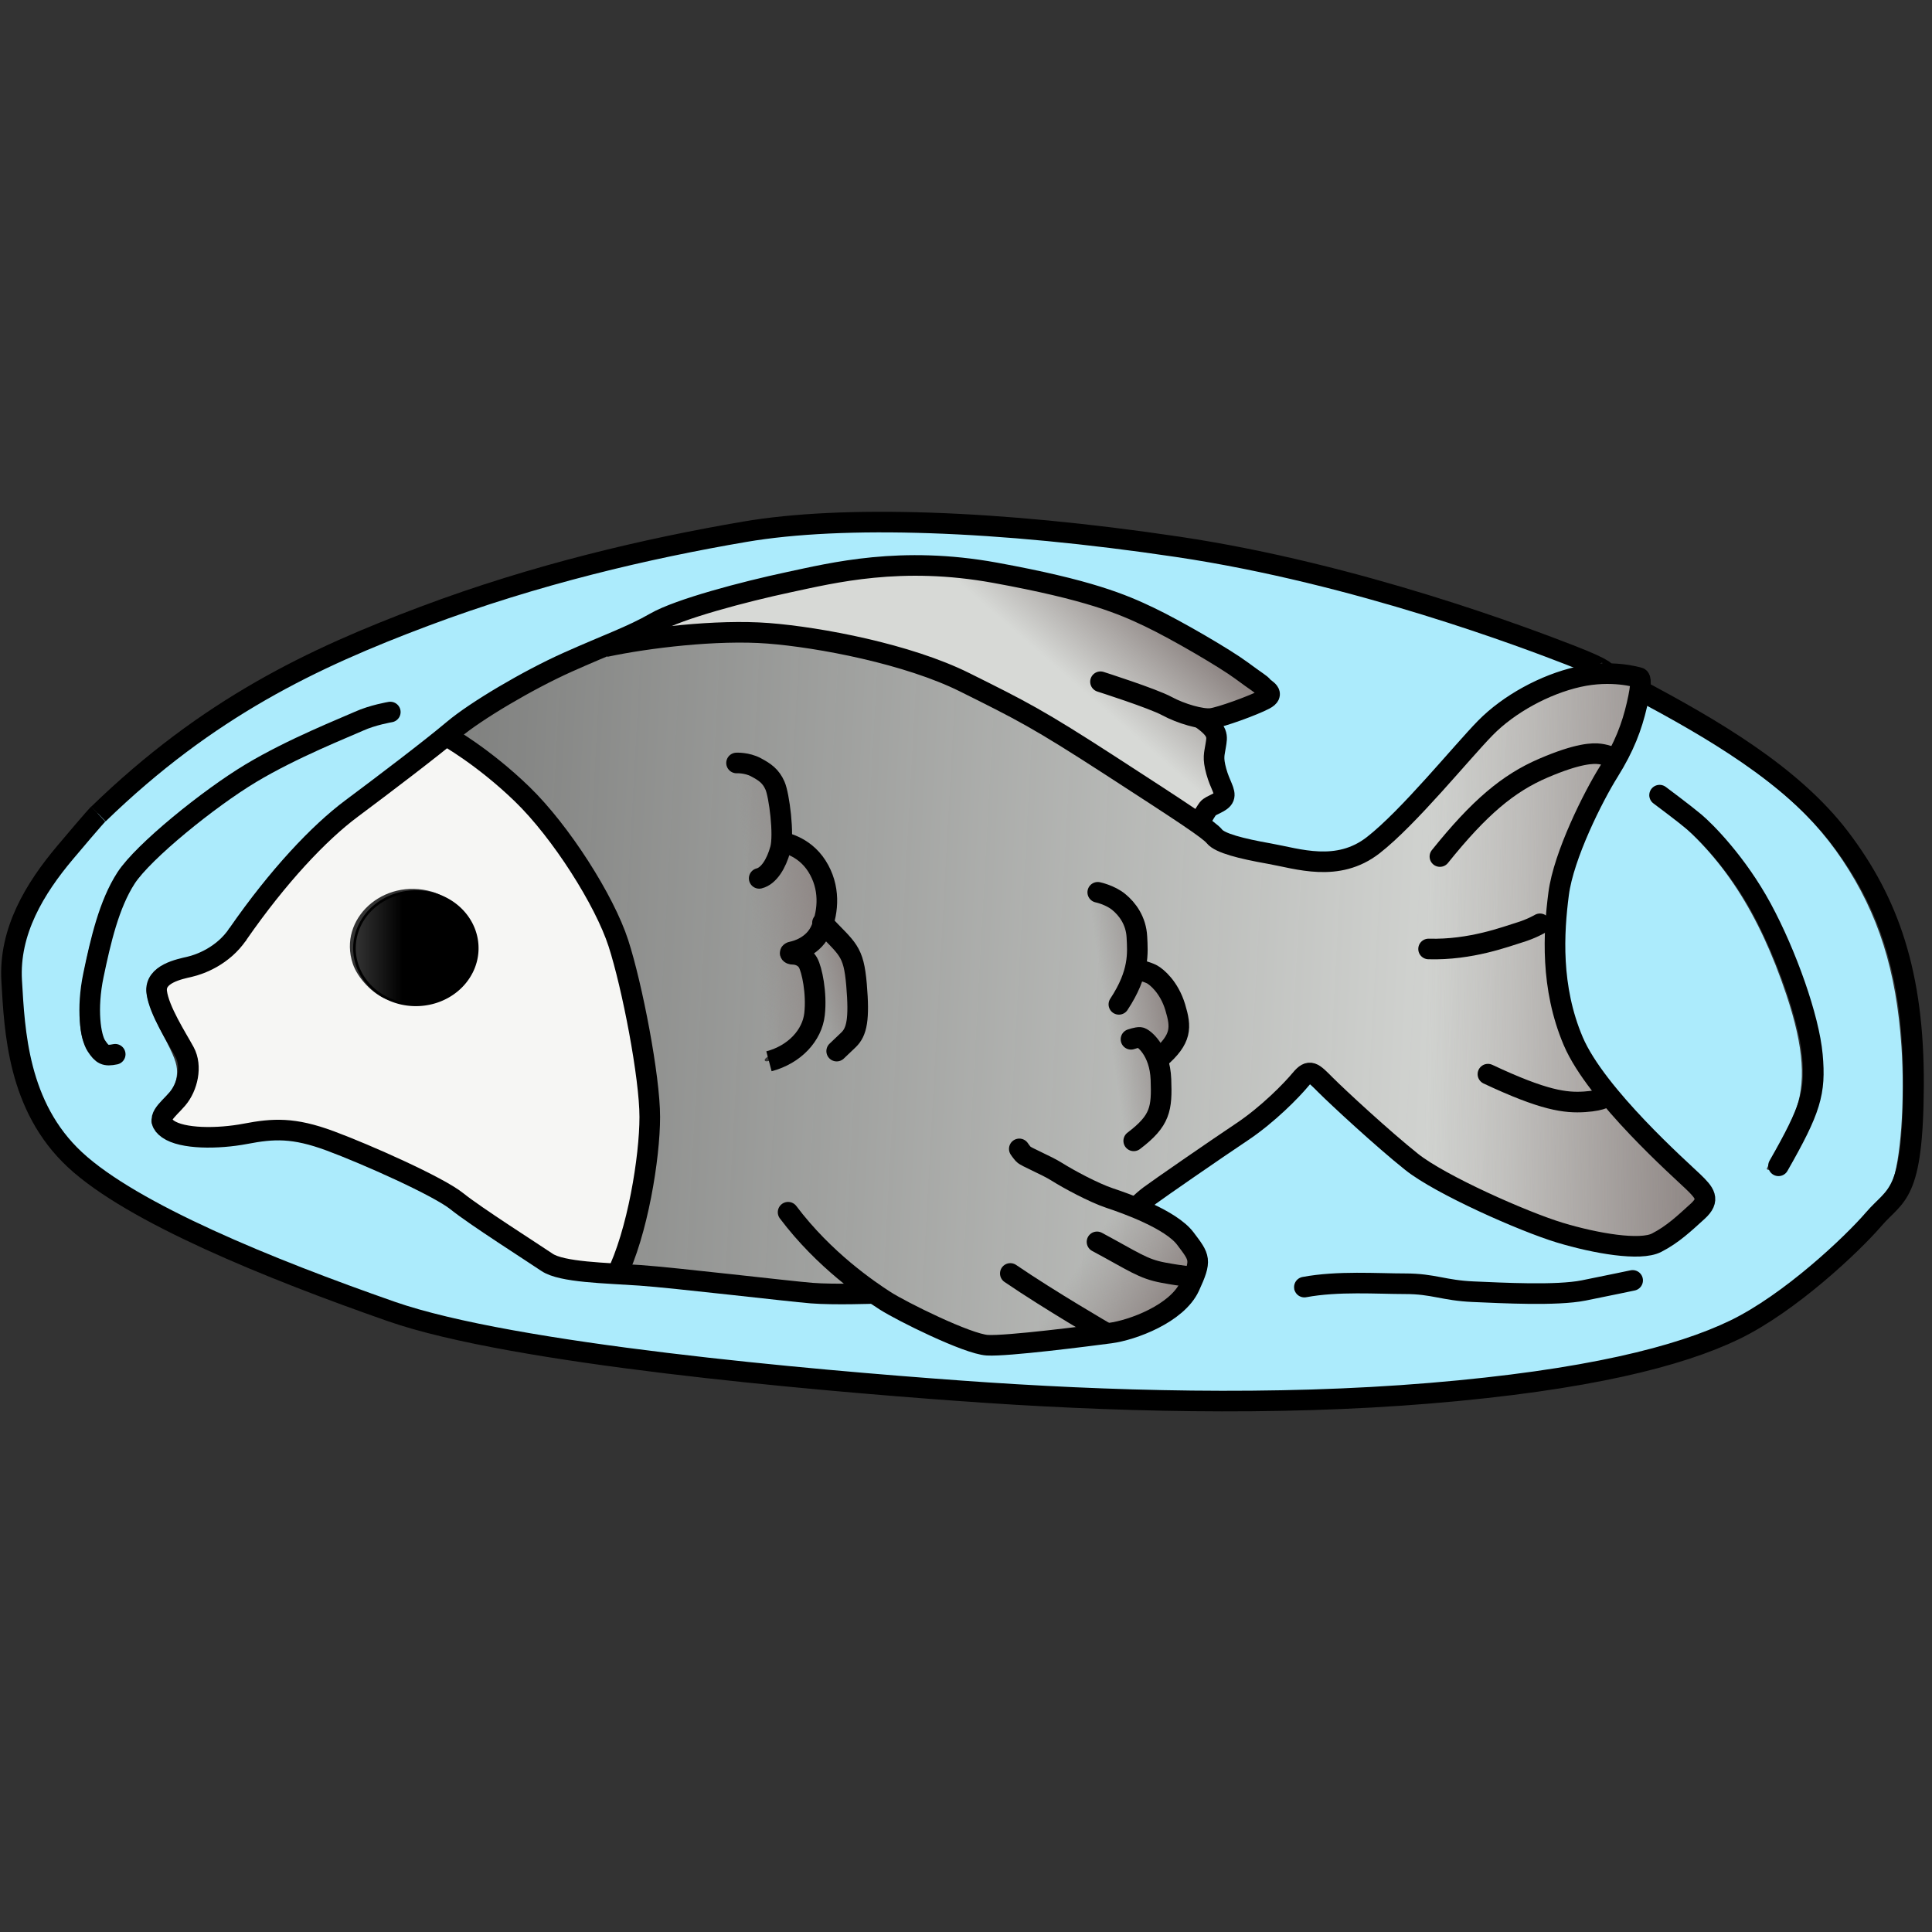 <?xml version="1.0" encoding="UTF-8"?>
<svg version="1.0" viewBox="0 0 750 750" xmlns="http://www.w3.org/2000/svg" xmlns:cc="http://creativecommons.org/ns#" xmlns:dc="http://purl.org/dc/elements/1.1/" xmlns:rdf="http://www.w3.org/1999/02/22-rdf-syntax-ns#" xmlns:xlink="http://www.w3.org/1999/xlink"><rect x="0" y="0" width="750" height="750" fill="#333333" stroke="none"/><defs><linearGradient id="linearGradient2014" x1="477.84" x2="476.62" y1="188.65" y2="188.65" gradientUnits="userSpaceOnUse"><stop offset="0"/><stop stop-opacity="0" offset="1"/></linearGradient><linearGradient id="linearGradient2090" x1="589.72" x2="-191.72" y1="390.72" y2="348.25" gradientUnits="userSpaceOnUse"><stop stop-color="#d7d9d6" offset="0"/><stop stop-color="#d7d9d6" stop-opacity="0" offset="1"/></linearGradient><linearGradient id="linearGradient2178" x1="363.92" x2="360.72" y1="197.57" y2="195.55" gradientUnits="userSpaceOnUse"><stop stop-color="#8f8785" offset="0"/><stop stop-color="#8f8785" stop-opacity="0" offset="1"/></linearGradient><linearGradient id="linearGradient2208" x1="384.05" x2="373.56" y1="193.93" y2="193.81" gradientUnits="userSpaceOnUse"><stop stop-color="#8f8785" offset="0"/><stop stop-color="#8f8785" stop-opacity="0" offset="1"/></linearGradient><linearGradient id="linearGradient2247" x1="363.63" x2="361.26" y1="186.61" y2="186.97" gradientUnits="userSpaceOnUse"><stop stop-color="#8f8785" offset="0"/><stop stop-color="#8f8785" stop-opacity="0" offset="1"/></linearGradient><linearGradient id="linearGradient2304" x1="351.25" x2="349.95" y1="185.29" y2="185.64" gradientUnits="userSpaceOnUse"><stop stop-color="#8f8785" offset="0"/><stop stop-color="#8f8785" stop-opacity="0" offset="1"/></linearGradient><linearGradient id="linearGradient2318" x1="350.07" x2="347.39" y1="181.95" y2="182.28" gradientUnits="userSpaceOnUse"><stop stop-color="#8f8785" offset="0"/><stop stop-color="#8f8785" stop-opacity="0" offset="1"/></linearGradient><linearGradient id="linearGradient2369" x1="365.03" x2="362.3" y1="172.73" y2="175.85" gradientUnits="userSpaceOnUse"><stop stop-color="#8f8785" offset="0"/><stop stop-color="#8f8785" stop-opacity="0" offset="1"/></linearGradient></defs><g><g stroke-width="0"></g></g><g><g transform="matrix(.076 0 0 .043 860.45 -827.38)"><path d="m228.96 1225.2c-6.331 0.714-3.805 25.524 2.384 47.52-15.124-11.252-32.639-20.037-40.856-18.502-9.406 1.757 8.551 22.457 28.081 37.871-18.851-0.214-38.186 2.969-43.932 9.041-6.574 6.948 20.102 13.098 44.954 14.092-15.376 10.907-29.148 24.868-30.227 33.157-1.235 9.489 24.015-1.206 44.71-15.018-6.029 17.863-8.991 37.244-4.992 44.585 4.577 8.402 18.683-15.07 27.308-38.403 5.621 17.999 14.639 35.38 22.19 38.968 8.641 4.106 6.276-23.162-0.461-47.108 15.124 11.252 32.639 20.038 40.856 18.502 9.408-1.758-8.578-22.453-28.112-37.868 18.861 0.218 38.214-2.969 43.963-9.044 6.574-6.948-20.102-13.098-44.954-14.092 15.376-10.907 29.117-24.865 30.196-33.154 1.235-9.489-23.984 1.203-44.679 15.014 6.029-17.863 8.991-37.244 4.992-44.585-4.577-8.401-18.683 15.07-27.308 38.403-5.621-17.999-14.673-35.408-22.225-38.997-0.704-0.334-1.328-0.448-1.889-0.384z" fill="#eeeeec"/><path transform="matrix(.557 0 0 .881 96.494 416.86)" d="m344.41 1001.6c0 18.502-24.268 33.5-54.204 33.5s-54.204-14.998-54.204-33.5c0-18.502 24.268-33.5 54.204-33.5s54.204 14.998 54.204 33.5z" color="#000000" fill="#fd0" fill-rule="evenodd"/></g></g><g id="XMLID_1_" transform="matrix(1.655 0 0 1.655 44.287 97.3)" fill="#014463"><g transform="matrix(.592 0 0 .592 86.972 76.142)"><circle cx="190.51" cy="154.7" rx="382.49" ry="382.45" fill="none" stroke-width="7.024"/><g transform="matrix(3.217 0 0 3.219 -1008.4 -408.76)" stroke-width="1.585"><g transform="matrix(.888 0 0 .888 41.879 19.596)" stroke-width="1.786"><g stroke-width="1.786"><g transform="matrix(2.079 0 0 2.076 -366.19 -208.11)" stroke-width=".43"><g transform="matrix(1.672 0 0 1.67 -238.97 -123.77)" stroke-width=".463"><g stroke-width=".463"><g transform="matrix(1.047 0 0 1.047 -16.803 -8.718)" stroke-width=".442"><g transform="matrix(.99 0 0 .99 3.387 1.77)" stroke-width=".446"><g transform="matrix(.991 0 0 .991 3.138 1.6)" stroke-width=".45"><g><path transform="matrix(.1 0 0 .1 318.01 147.09)" d="m460.34 315.74c-13.344-9-46.977-30.389-55.715-35.433-14.883-8.591-36.18-18.703-46.275-21.971-34.922-11.307-67.368-14.605-100.5-10.215-5.191 0.688-9.937 1.254-10.548 1.258-2.729 0.018 14.908-8.246 23.906-11.201 19.015-6.244 51.832-13.501 69.869-15.45 18.965-2.05 43.096 0.461 71.644 7.453 18.954 4.642 31.633 9.787 51.052 20.715 9.332 5.252 25.308 15.909 27.759 18.518l2.001 2.13-4.155 1.854c-7.099 3.168-16.333 6.018-19.497 6.018-1.665 0-5.458-0.935-8.429-2.079-2.971-1.143-10.504-4.046-16.74-6.45-12.396-4.78-16.547-5.914-16.547-4.519 0 0.492 4.344 2.337 9.653 4.1s12.49 4.493 15.958 6.067c3.468 1.574 7.908 3.285 9.867 3.802 1.959 0.518 4.813 2.139 6.342 3.602 2.738 2.621 2.772 2.749 2.24 8.47-0.441 4.746-0.176 6.941 1.45 11.998l1.99 6.189-1.965 1.356c-2.656 1.833-5.453 4.573-6.495 6.364-0.768 1.321-1.486 1.052-6.864-2.576z" fill="#d7d9d6"/><path d="m364.25 178.96c-0.72-0.513-4.172-2.784-5.141-3.382-1.191-0.736-3.478-1.948-4.301-2.28-1.726-0.696-3.962-1.243-6.174-1.509-1.415-0.17-3.435-0.102-5.367 0.181-0.308 0.045-0.565 0.077-0.571 0.071-0.028-0.028 1.528-0.674 2.514-1.043 1.922-0.719 3.301-1.118 5.011-1.448 2.112-0.408 4.016-0.459 5.97-0.158 0.994 0.153 2.788 0.541 3.77 0.815 1.211 0.338 1.991 0.644 3.095 1.215 1.568 0.811 3.477 2.028 4.084 2.605 0.151 0.144 0.172 0.176 0.138 0.218-0.153 0.188-1.774 0.804-2.203 0.837-0.384 0.03-0.93-0.126-1.658-0.473-0.251-0.119-0.618-0.278-0.817-0.353-0.494-0.185-1.733-0.608-1.782-0.608-0.022 0-0.04 0.028-0.04 0.061 0 0.051 0.085 0.09 0.495 0.228 0.933 0.315 1.626 0.581 2.082 0.798 0.417 0.199 0.886 0.374 1.163 0.434 0.145 0.031 0.324 0.16 0.524 0.376 0.208 0.224 0.225 0.312 0.152 0.783-0.083 0.541-0.058 0.681 0.295 1.653 0.092 0.255 0.061 0.311-0.28 0.502-0.254 0.142-0.275 0.164-0.434 0.419-0.092 0.148-0.176 0.272-0.189 0.275-0.012 3e-3 -0.163-0.095-0.336-0.218z" fill="url(#linearGradient2369)"/><path transform="matrix(.1 0 0 .1 318.01 147.09)" d="m377.97 521.37c-8.503-2.958-30.437-14.064-37.488-18.982-9.524-6.643-20.398-16.336-26.993-24.06-5.177-6.064-7.164-7.769-7.164-6.148 0 2.6 16.937 20 26.459 27.182l4.735 3.571-8.338 0.246c-4.586 0.135-15.562-0.538-24.391-1.497-8.829-0.959-26.286-2.768-38.791-4.02-12.506-1.253-22.838-2.353-22.96-2.444-0.123-0.092 1.091-4.185 2.697-9.096 10.819-33.092 10.72-62.797-0.357-106.85-4.853-19.304-13.515-36.429-28.151-55.66-8.549-11.233-23.643-25.255-35.098-32.605-2.942-1.888-5.353-3.689-5.357-4.003-4e-3 -0.314 1.989-2.036 4.43-3.828 18.173-13.341 47.672-28.245 60.85-30.744 29.269-5.552 54.108-5.799 81.434-0.81 29.737 5.43 48.066 12.303 77.867 29.2 17.175 9.738 63.958 40.164 69.876 45.444 3.754 3.35 7.715 4.614 25.509 8.139 28.758 5.698 34.596 3.097 62.361-27.785 23.865-26.545 29.856-31.687 43.57-37.396 9.879-4.112 16.93-5.487 25.696-5.009 4.167 0.227 8.01 0.848 8.541 1.379 1.369 1.369-1.865 15.115-5.435 23.098-2.174 4.862-3.102 6.13-4.166 5.691-7.8-3.218-24.693 1.62-39.14 11.208-8.457 5.612-28.724 25.951-28.724 28.825 0 1.722 1.678 0.568 4.793-3.299 5.846-7.255 16.089-17.419 21.805-21.637 10.551-7.785 25.366-13.909 34.063-14.081 7.062-0.139 7.915 0.817 4.937 5.535-3.48 5.513-11.861 22.7-14.405 29.539-3.487 9.376-4.733 15.178-5.822 27.099-2.271 24.86 2.731 45.869 14.942 62.759l4.794 6.63-3.595 0.977c-7.627 2.072-20.787-0.774-36.55-7.905-5.216-2.36-7.459-2.645-5.516-0.701 1.611 1.611 16.415 7.598 23.153 9.363 7.218 1.891 15.227 2.229 20.182 0.853l3.149-0.875 18.516 18.589c10.184 10.224 18.516 19.268 18.516 20.099 0 1.796-7.986 9.282-14.521 13.613-4.628 3.067-4.705 3.084-13.728 3.023-14.979-0.102-32.881-5.514-58.405-17.658-20.646-9.823-27.847-15.067-53.202-38.742-6.324-5.906-11.438-10.019-12.463-10.025-1.035-6e-3 -4.33 2.618-8.151 6.489-8.397 8.508-13.575 12.578-32.154 25.274-8.494 5.805-18.288 12.649-21.763 15.21l-6.319 4.657-6.551-2.334c-3.603-1.284-10.219-4.276-14.702-6.65-4.483-2.374-11.047-5.849-14.586-7.721s-6.914-4.003-7.499-4.735c-1.374-1.718-2.586-0.543-1.418 1.374 1.362 2.237 27.613 15.972 36.91 19.313 8.862 3.184 16.812 6.916 21.273 9.985 5.279 3.632 9.941 9.86 9.924 13.256-0.023 4.742-0.766 5.146-7.396 4.023-8.59-1.455-10.904-2.326-21.191-7.979-8.582-4.716-11.014-5.563-9.654-3.362 0.915 1.48 17.886 10.185 22.505 11.543 2.428 0.714 6.565 1.567 9.193 1.895l4.778 0.597-1.601 3.123c-2.028 3.953-4.333 6.083-10.778 9.957-5.34 3.21-14.489 6.464-18.174 6.464-2.387 0-8.999-3.701-26.319-14.735-11.711-7.461-13.424-8.329-13.424-6.801 0 0.762 13.478 9.536 27.22 17.719 4.18 2.489 6.629 4.427 6.006 4.753-1.367 0.717-24.467 3.245-34.943 3.825-6.834 0.378-8.983 0.162-13.299-1.34zm69.84-81.175c4.443-5.047 5.52-9.06 5.041-18.773-0.379-7.686-0.368-7.739 2.431-11.182 5.079-6.248 5.564-9.204 2.916-17.775-2.014-6.519-7.144-12.907-11.529-14.354l-2.904-0.958-0.294-8.396c-0.265-7.582-0.546-8.805-2.897-12.615-2.595-4.206-9.202-8.873-12.626-8.918-2.729-0.036-1.562 1.44 2.305 2.917 4.618 1.764 9.483 6.926 10.718 11.374 2.077 7.481 0.078 20.035-4.21 26.445-1.858 2.777-2.231 4.719-0.906 4.719 0.455 0 2.316-3.058 4.135-6.796l3.307-6.796 3.473 1.555c1.91 0.855 4.527 2.936 5.814 4.625 3.002 3.936 5.866 13.002 5.215 16.511-0.466 2.515-5.914 9.841-6.633 8.92-0.184-0.236-1.417-1.898-2.739-3.694-2.084-2.829-2.797-3.23-5.346-3.003-1.618 0.144-2.874 0.648-2.792 1.12 0.082 0.472 0.896 0.732 1.808 0.577 2.115-0.358 4.636 1.927 6.935 6.287 1.464 2.777 1.815 4.988 1.839 11.583 0.027 7.34-0.201 8.543-2.287 12.092-1.274 2.168-3.695 4.992-5.379 6.277-1.684 1.284-2.838 2.697-2.564 3.14 0.773 1.251 3.266-0.446 7.169-4.88zm-140.07-29.105c8.105-4.73 11.017-11.157 10.367-22.882-0.559-10.078-1.75-14.042-4.681-15.577-2.211-1.158-2.22-1.2-0.421-1.772 1.014-0.322 3.351-2.298 5.194-4.392l3.351-3.807 4.024 4.302c2.213 2.366 4.633 5.742 5.377 7.502 1.469 3.474 2.625 21.517 1.632 25.474-0.315 1.254-2.16 4.003-4.101 6.108-4.707 5.107-3.413 6.051 1.525 1.112 3.411-3.411 3.97-4.504 4.584-8.968 0.949-6.9-0.347-20.958-2.349-25.472-0.887-1.999-3.558-5.761-5.937-8.36-4.322-4.723-4.324-4.728-3.654-9.009 1.255-8.02-1.934-17.995-7.167-22.418-1.497-1.265-4.304-3.004-6.238-3.864l-3.516-1.563-0.545-7.954c-0.883-12.881-2.781-17.144-9.061-20.348-4.068-2.075-9.532-3.151-9.532-1.876 0 0.515 1.062 1.148 2.36 1.405 4.567 0.906 9.947 4.349 11.492 7.354 1.815 3.531 3.296 12.183 3.294 19.239-3e-3 6.182-2.827 12.959-6.524 15.652-1.357 0.989-2.172 2.093-1.812 2.454 1.694 1.694 8.123-6.269 10.275-12.726 0.6-1.8 5.615 1.031 9.519 5.372 4.18 4.65 5.717 8.836 5.717 15.58 0 9.262-3.677 15.425-10.725 17.974-3.754 1.357-3.831 2.717-0.215 3.781 3.938 1.159 5.875 5.551 6.44 14.598 0.348 5.572 0.117 8.099-1.009 11.047-1.843 4.826-7.14 10.17-12.104 12.211-2.107 0.866-3.832 2.048-3.834 2.627-4e-3 1.288 3.013 0.266 8.272-2.803zm270.15-42.588c10.7-2.467 21.879-6.595 21.879-8.08 0-1.53 0.131-1.547-4.821 0.644-7.416 3.28-20.744 6.66-30.392 7.706-5.172 0.561-9.404 1.396-9.404 1.856 0 1.243 13.668-0.035 22.737-2.126z" fill="url(#linearGradient2090)"/><path d="m348.79 188.21c0.43-0.278 0.781-0.718 0.931-1.166 0.079-0.236 0.083-0.274 0.083-0.839-2e-4 -0.64-0.039-0.932-0.182-1.369-0.091-0.279-0.233-0.434-0.473-0.517-0.089-0.031-0.139-0.056-0.112-0.057 0.027-5e-4 0.157-0.055 0.289-0.121 0.302-0.151 0.551-0.393 0.684-0.664l0.098-0.198 0.38 0.396c0.212 0.221 0.431 0.482 0.495 0.59 0.236 0.399 0.32 0.863 0.345 1.895 0.025 1.026-0.014 1.156-0.48 1.614l-0.283 0.278-0.895 0.125c-0.492 0.069-0.935 0.133-0.986 0.143-0.072 0.014-0.051-8e-3 0.106-0.11z" fill="url(#linearGradient2304)"/><path d="m346.78 188.51c-0.035-0.154-1.367-11.413-1.352-11.428 0.04-0.04 1.352-0.129 1.532-0.104 0.486 0.067 0.964 0.386 1.155 0.772 0.16 0.323 0.263 1.034 0.264 1.823 9e-4 0.587-2e-3 0.615-0.081 0.831-0.17 0.462-0.417 0.795-0.669 0.9-0.064 0.027-0.11 0.065-0.104 0.085 0.022 0.067 0.145 0.057 0.282-0.023 0.26-0.153 0.509-0.553 0.652-1.048l0.072-0.249 0.092 0.018c0.051 0.01 0.208 0.074 0.35 0.144 0.317 0.155 0.687 0.508 0.86 0.82 0.201 0.362 0.323 0.824 0.323 1.221 0 0.224-0.084 0.689-0.139 0.774-0.025 0.038-0.037 0.082-0.028 0.097 0.01 0.015-0.023 0.118-0.073 0.228-0.165 0.364-0.498 0.634-0.973 0.787-0.173 0.056-0.197 0.073-0.197 0.14 0 0.064 0.019 0.08 0.121 0.101 0.425 0.088 0.542 0.186 0.648 0.546 0.128 0.433 0.164 0.707 0.165 1.267 1e-3 0.496-4e-3 0.548-0.079 0.775-0.187 0.564-0.585 0.99-1.2 1.284-0.265 0.126-0.322 0.141-0.879 0.222-0.731 0.107-0.722 0.107-0.742 0.021z" fill="url(#linearGradient2318)"/><path d="m358.83 191.47-0.143-0.018 0.031-4.69c0.017-2.58 0.04-4.7 0.05-4.712 0.011-0.012 0.505-0.021 1.099-0.021h1.079l0.257 0.126c0.336 0.164 0.667 0.507 0.843 0.872 0.133 0.277 0.141 0.319 0.158 0.884 0.011 0.363-3e-3 0.696-0.034 0.857-0.067 0.342-0.263 0.832-0.475 1.19-0.184 0.31-0.207 0.401-0.099 0.38 0.084-0.016 0.445-0.673 0.583-1.059 0.092-0.257 0.103-0.27 0.216-0.248 0.636 0.126 1.159 0.76 1.368 1.659 0.101 0.434 0.086 0.658-0.062 0.934-0.105 0.195-0.486 0.654-0.544 0.654-0.02 0-0.094-0.102-0.164-0.227-0.18-0.319-0.441-0.547-0.628-0.547-0.202 0-0.367 0.07-0.367 0.154 0 0.053 0.025 0.064 0.097 0.043 0.297-0.085 0.318-0.081 0.498 0.082 0.393 0.356 0.581 1 0.552 1.89-0.027 0.808-0.181 1.142-0.754 1.631l-0.229 0.195-1.594-7e-3c-0.877-4e-3 -1.658-0.015-1.737-0.025z" fill="url(#linearGradient2247)"/><path d="m380.12 195.94-1.737-0.179-2.723-1.281c-1.498-0.705-2.736-1.294-2.751-1.309-0.015-0.015 8e-3 -3.063 0.052-6.772 0.044-3.709 0.08-7.142 0.081-7.627l2e-3 -0.882 1.036-1.115c2.321-2.498 3.015-3.097 3.831-3.303 0.713-0.18 2.7-0.169 3.506 0.021 0.23 0.054 0.418 0.119 0.418 0.145-1e-5 0.026-0.069 0.539-0.153 1.142-0.143 1.024-0.172 1.438-0.441 6.333l-0.288 5.237 1.626 3.183c1.59 3.112 1.633 3.203 1.944 4.104 0.175 0.507 0.309 0.943 0.299 0.97-0.01 0.027-0.627 0.381-1.37 0.787-0.919 0.502-1.391 0.736-1.473 0.733-0.067-3e-3 -0.903-0.086-1.858-0.184z" fill="url(#linearGradient2208)"/><path d="m355.76 200.24c-0.831-0.217-1.511-0.404-1.51-0.416 8.9e-4 -0.012 0.153-0.129 0.338-0.26 0.247-0.175 0.448-0.375 0.758-0.752 0.704-0.858 2.733-3.419 3.598-4.541 0.455-0.591 0.846-1.059 0.885-1.06 0.105-4e-3 1.078 0.338 2.13 0.748 1.015 0.395 4.035 1.636 4.071 1.672 0.02 0.02-0.328 4.327-0.352 4.356-0.018 0.021-8.005 0.654-8.209 0.651-0.108-2e-3 -0.877-0.181-1.708-0.397z" fill="url(#linearGradient2178)"/><path d="m359.78 201.61c-7.513-0.358-17.04-1.339-22.154-2.282-2.935-0.541-4.532-1.029-8.465-2.587-3.907-1.548-6.551-2.94-8.081-4.256-1.683-1.447-2.55-3.874-2.561-7.172-6e-3 -1.815 0.616-3.129 2.54-5.358 2.207-2.557 5.445-4.958 9.089-6.74 4.497-2.198 10.617-4.089 16.381-5.061 2.466-0.416 4.793-0.534 7.805-0.397 4.323 0.197 8.749 0.723 12.393 1.474 3.755 0.774 9.368 2.487 12.651 3.862l0.686 0.287-0.557 0.113c-1.179 0.238-2.312 0.742-3.243 1.444-0.298 0.224-1.15 1.089-1.895 1.921-1.563 1.748-2.821 3.013-3.353 3.371-0.476 0.32-1.105 0.506-1.71 0.505-0.556-7e-4 -3.254-0.529-3.694-0.724-0.165-0.073-0.45-0.263-0.634-0.423l-0.333-0.29 0.157-0.266c0.086-0.146 0.267-0.311 0.401-0.367 0.401-0.166 0.43-0.33 0.189-1.035-0.184-0.537-0.208-0.723-0.162-1.234 0.049-0.534 0.034-0.628-0.131-0.838-0.184-0.234-0.184-0.236-0.011-0.236 0.225 0 1.762-0.55 2.032-0.727 0.348-0.228 0.257-0.423-0.444-0.951-1.464-1.104-4.106-2.54-5.656-3.075-1.971-0.68-4.976-1.252-6.944-1.32-1.597-0.056-2.71 0.046-4.537 0.414-3.024 0.61-5.112 1.234-6.561 1.961-0.453 0.227-1.344 0.635-1.981 0.906-2.401 1.022-4.261 2.096-5.895 3.404-0.508 0.407-1.676 1.313-2.596 2.014-2.235 1.703-3.428 2.924-5.129 5.25-0.742 1.014-1.299 1.434-2.194 1.653-0.561 0.138-1.055 0.398-1.173 0.62-0.172 0.321-2e-3 0.921 0.57 2.02 0.443 0.85 0.55 1.133 0.55 1.449 0 0.446-0.216 0.928-0.557 1.246-0.127 0.118-0.288 0.324-0.357 0.458-0.113 0.217-0.111 0.266 0.015 0.458 0.077 0.118 0.283 0.275 0.456 0.349 0.498 0.211 1.735 0.24 2.795 0.066 1.642-0.27 2.392-0.127 4.81 0.918 1.664 0.719 2.745 1.286 3.532 1.853 1.26 0.908 3.364 2.261 3.702 2.38 0.291 0.103 2.041 0.334 2.415 0.319 0.283-0.011 2.414 0.187 4.998 0.466 1.649 0.178 3.162 0.294 3.829 0.294h1.104l0.588 0.358c0.697 0.425 2.103 1.092 2.969 1.409 0.579 0.212 0.685 0.224 1.607 0.177 1.454-0.075 4.35-0.454 4.893-0.641 1.205-0.415 1.989-1.008 2.353-1.779 0.308-0.653 0.29-1.108-0.064-1.607-0.345-0.486-0.614-0.702-1.374-1.103l-0.591-0.312 0.372-0.299c0.205-0.165 1.239-0.895 2.297-1.623 1.972-1.356 2.533-1.805 3.34-2.674 0.254-0.273 0.499-0.497 0.543-0.497s0.551 0.441 1.125 0.981c2.492 2.342 3.156 2.828 5.232 3.831 2.621 1.267 4.267 1.784 5.935 1.866 0.841 0.041 0.985 0.027 1.292-0.131 0.389-0.199 1.032-0.696 1.513-1.17 0.576-0.567 0.548-0.621-1.248-2.403-2.798-2.776-3.599-3.986-4.05-6.116-0.171-0.809-0.195-2.936-0.044-3.861 0.21-1.284 0.745-2.557 2.263-5.388 0.325-0.606 0.56-1.184 0.688-1.694l0.195-0.774 1.366 0.779c3.445 1.965 5.403 3.598 6.754 5.629 1.395 2.099 2.088 4.296 2.287 7.247 0.142 2.111-0.03 4.508-0.385 5.359-0.301 0.722-2.658 3.051-4.41 4.359-2.891 2.158-6.772 3.173-14.619 3.824-1.899 0.158-10.434 0.234-12.918 0.116zm20.477-4.167c0.625-0.132 1.136-0.273 1.136-0.312 0-0.109-0.142-0.092-1.296 0.157-0.987 0.213-1.202 0.228-3.022 0.22-1.545-7e-3 -2.216-0.049-3.173-0.196-1.058-0.162-1.462-0.181-3.144-0.147-1.061 0.022-1.997 0.069-2.08 0.105-0.222 0.096-0.185 0.25 0.043 0.179 0.106-0.033 1.004-0.081 1.994-0.106 1.482-0.038 1.976-0.019 2.787 0.108 1.284 0.201 2.642 0.282 4.288 0.255 1.067-0.018 1.554-0.069 2.466-0.262zm7.38-5.733c0.727-1.456 0.823-1.838 0.764-3.067-0.119-2.484-1.693-6.149-3.635-8.46-0.447-0.532-2.188-2.026-2.361-2.026-0.19 0-2e-3 0.21 0.639 0.715 2.085 1.643 3.529 3.864 4.6 7.073 0.686 2.057 0.781 3.462 0.312 4.627-0.133 0.331-0.429 0.94-0.658 1.353-0.229 0.414-0.416 0.771-0.416 0.795 0 0.024 0.051 0.043 0.114 0.043 0.063 0 0.351-0.474 0.64-1.052zm-65.182-3.407c0.029-0.088-0.012-0.107-0.153-0.07-0.253 0.066-0.558-0.238-0.681-0.679-0.31-1.118 0.249-4.022 1.085-5.637 0.502-0.97 2.317-2.635 4.397-4.032 1.27-0.854 4.769-2.538 5.593-2.693 0.337-0.063 0.559-0.181 0.483-0.256-0.256-0.256-4.479 1.633-6.162 2.756-1.725 1.151-3.701 2.866-4.223 3.666-0.957 1.464-1.697 4.861-1.357 6.226 0.127 0.508 0.476 0.901 0.769 0.866 0.115-0.014 0.227-0.08 0.249-0.146z" fill="#acebfc"/><path transform="matrix(.1 0 0 .1 318.01 147.09)" d="m229.96 494.69c-4.011-0.392-9.04-1.241-11.174-1.887-3.582-1.084-25.472-15.064-38.591-24.646-9.806-7.162-41.417-21.841-56.36-26.172-8.754-2.537-17.052-2.75-29.237-0.753-14.318 2.347-28.396 0.336-29.229-4.175-0.154-0.835 1.24-3.345 3.099-5.577 4.994-5.999 6.363-9.191 6.363-14.842 0-4.425-0.511-5.867-4.743-13.39-2.609-4.637-5.394-10.459-6.191-12.936-1.351-4.204-1.352-4.65-0.02-6.684 1.595-2.434 4.657-3.986 11.64-5.902 7.592-2.083 13.545-6.209 18.665-12.941 2.513-3.303 7.353-9.651 10.756-14.106 9.972-13.056 24.241-27.218 38.179-37.89 6.943-5.316 16.807-12.925 21.919-16.908 8.023-6.25 9.549-7.125 11.154-6.393 4.154 1.895 20.251 14.655 27.22 21.577 12.784 12.699 27.592 34.546 34.411 50.771 3.39 8.067 8.442 28.085 11.57 45.85 2.051 11.652 2.412 15.999 2.384 28.744-0.023 10.517-0.484 17.457-1.538 23.166-3.623 19.626-8.943 36.137-11.574 35.921-0.776-0.064-4.692-0.436-8.703-0.828zm-59.117-103.87c4.497-1.533 10.041-5.652 12.396-9.21 3.451-5.215 4.372-11.508 2.587-17.681-2.04-7.054-8.453-13.433-15.59-15.508-18.903-5.495-36.568 10.575-30.78 28.001 1.893 5.7 7.935 12.006 13.328 13.91 4.57 1.613 14.009 1.869 18.059 0.488z" fill="#f6f6f4"/></g><g transform="matrix(1.517 0 0 1.518 -390.99 -102.24)" stroke="#000"><g fill="none" stroke-width=".528"><path d="m470.05 185.21c2.809-2.728 5.489-3.995 8.341-5.069 2.852-1.074 5.704-1.74 8.212-2.169s6.475-0.301 11.085 0.387 8.984 2.363 10.035 2.771c1.051 0.408 0.902 0.45 0.902 0.45"/><path d="m509.53 182.04c1.797 0.964 3.874 2.149 5.117 3.789 1.243 1.64 1.895 3.478 1.88 6.349-0.015 2.871-0.455 2.764-1.016 3.417-0.561 0.653-2.153 2.157-3.563 2.84-1.41 0.683-3.79 1.291-7.793 1.625s-8.263 0.213-12.038-0.061c-3.775-0.273-11.447-0.942-14.57-2.035s-6.626-2.521-8.096-3.888c-1.471-1.367-1.546-3.311-1.622-4.587-0.076-1.276 0.599-2.377 1.365-3.288 0.766-0.911 0.852-0.991 0.852-0.991"/><g stroke-linecap="round"><path d="m470.48 191.37c-0.257 0.054-0.332 0.011-0.482-0.215-0.15-0.226-0.257-0.945-0.075-1.815 0.182-0.87 0.397-1.815 0.836-2.492 0.44-0.677 2.123-2.041 3.195-2.685 1.072-0.644 2.412-1.171 2.766-1.332 0.354-0.161 0.804-0.236 0.804-0.236"/><path d="m500.93 197.34c0.858-0.161 1.865-0.086 2.584-0.086s0.986 0.172 1.737 0.204c0.75 0.032 2.134 0.107 2.83-0.032 0.697-0.14 1.254-0.258 1.254-0.258"/><path d="m513.07 194.23c0.826-1.45 0.954-1.879 0.868-2.835-0.086-0.956-0.665-2.588-1.297-3.759-0.633-1.171-1.447-1.987-1.715-2.212-0.268-0.226-0.901-0.698-0.901-0.698"/><path d="m473.62 188.29c1.031-1.488 2.077-2.597 2.911-3.22s2.032-1.534 2.608-2.02 1.91-1.276 2.926-1.732c1.016-0.456 1.637-0.668 2.244-1.018 0.606-0.349 2.274-0.79 3.411-1.033 1.137-0.243 2.881-0.683 5.291-0.243 2.411 0.44 3.26 0.805 3.957 1.139 0.697 0.334 1.941 1.063 2.35 1.367 0.409 0.304 0.485 0.334 0.546 0.41 0.061 0.076 0.334 0.182 0.045 0.334-0.288 0.152-1.122 0.456-1.365 0.486-0.243 0.03-0.773-0.121-1.137-0.319-0.364-0.197-1.698-0.623-1.698-0.623"/></g><path d="m498.27 182.75c0.478 0.33 0.425 0.475 0.39 0.699-0.034 0.224-0.083 0.312 0.014 0.666 0.097 0.354 0.247 0.526 0.193 0.666-0.054 0.14-0.332 0.193-0.407 0.29-0.075 0.097-0.247 0.408-0.247 0.408"/><path d="m483.03 180.92c1.056-0.226 2.852-0.446 4.17-0.344 1.319 0.102 3.581 0.532 5.033 1.257 1.453 0.725 1.86 0.924 3.747 2.148s2.509 1.632 2.648 1.804c0.139 0.172 0.675 0.311 1.404 0.44 0.729 0.129 1.748 0.494 2.659-0.215 0.911-0.709 2.273-2.395 2.873-3.007 0.6-0.612 1.522-1.117 2.38-1.31 0.858-0.193 1.512 0.011 1.554 0.021 0.043 0.011 0.075 0.14-0.054 0.698-0.129 0.558-0.322 1.074-0.718 1.708-0.397 0.634-1.158 2.148-1.286 3.136s-0.214 2.395 0.375 3.78c0.59 1.385 2.766 3.308 3.066 3.598 0.3 0.29 0.45 0.462 0.118 0.763-0.332 0.301-0.633 0.591-1.051 0.805-0.418 0.215-1.554 0.021-2.477-0.258-0.922-0.279-3.055-1.224-3.795-1.815-0.74-0.591-1.887-1.654-2.208-1.976s-0.402-0.419-0.633-0.14c-0.231 0.279-0.836 0.902-1.512 1.353-0.675 0.451-2.133 1.461-2.348 1.622-0.214 0.161-0.365 0.322-0.365 0.322"/><g stroke-linecap="round"><path d="m504.4 186.3c1.008-1.257 1.748-1.879 2.648-2.266s1.276-0.387 1.447-0.365c0.172 0.021 0.386 0.107 0.386 0.107"/><path d="m504.11 188.67c1.083 0.032 1.994-0.322 2.316-0.419 0.322-0.097 0.536-0.226 0.536-0.226"/><path d="m505.63 191.88c1.437 0.677 1.983 0.741 2.477 0.709 0.493-0.032 0.579-0.15 0.579-0.15"/><path d="m496.56 193.59c0.686-0.521 0.724-0.822 0.697-1.573-0.027-0.752-0.456-1.074-0.536-1.079-0.08-5e-3 -0.231 0.048-0.231 0.048"/><path d="m497.21 191.48c0.584-0.505 0.568-0.8 0.413-1.316-0.155-0.516-0.477-0.779-0.595-0.843-0.118-0.064-0.413-0.14-0.413-0.14"/><path d="m496.18 190.09c0.531-0.805 0.482-1.316 0.461-1.729-0.021-0.413-0.241-0.714-0.466-0.897-0.225-0.183-0.536-0.247-0.536-0.247"/></g><path d="m473.62 188.29c-0.379 0.562-0.97 0.775-1.228 0.835-0.258 0.061-0.91 0.182-0.849 0.653 0.061 0.471 0.515 1.169 0.713 1.534s0.076 0.896-0.182 1.2c-0.258 0.304-0.606 0.516-0.243 0.775 0.364 0.258 1.274 0.258 1.986 0.122s1.228-0.167 2.168 0.182 2.775 1.169 3.245 1.549 1.925 1.306 2.305 1.564c0.379 0.258 1.501 0.273 2.38 0.334 0.879 0.061 3.821 0.41 4.397 0.456 0.576 0.046 1.607 8e-3 1.607 8e-3"/><path d="m483.3 197.07c0.557-1.117 0.868-3.061 0.868-4.092 0-1.031-0.45-3.362-0.804-4.457-0.354-1.095-1.469-2.857-2.466-3.823-0.997-0.967-1.94-1.493-1.94-1.493"/><g stroke-linecap="round"><path d="m487.71 195.42c0.925 1.23 2.062 1.997 2.486 2.271 0.425 0.273 2.107 1.109 2.615 1.139 0.508 0.03 2.57-0.235 3.146-0.311 0.576-0.076 1.713-0.501 2.032-1.192 0.318-0.691 0.265-0.737-0.106-1.23-0.371-0.494-1.531-0.904-1.941-1.04-0.409-0.137-1.054-0.486-1.342-0.668-0.288-0.182-0.804-0.387-0.864-0.456-0.061-0.068-0.106-0.137-0.106-0.137"/><path d="m495.62 196.18c0.948 0.509 1.167 0.691 1.698 0.79 0.531 0.099 0.75 0.106 0.75 0.106"/><path d="m493.4 196.99c1.023 0.699 2.449 1.526 2.449 1.526"/></g><path d="m487.22 191.55c0.66-0.175 1.107-0.668 1.167-1.208 0.061-0.539-0.068-1.147-0.167-1.321-0.099-0.175-0.291-0.214-0.38-0.214-0.088 0-0.11-0.051-0.021-0.067 0.088-0.016 0.56-0.134 0.742-0.591 0.182-0.456 0.231-1.061-0.113-1.603-0.343-0.542-0.903-0.615-0.903-0.615"/><path d="m486.97 186.86c0.249-0.062 0.44-0.381 0.541-0.749 0.102-0.368-0.029-1.388-0.137-1.63-0.107-0.242-0.255-0.346-0.488-0.47-0.233-0.124-0.496-0.11-0.496-0.11" stroke-linecap="round"/><path d="m488.59 188c0.644 0.683 0.796 0.699 0.872 1.587 0.076 0.889 8e-3 1.208-0.205 1.413-0.212 0.205-0.303 0.289-0.303 0.289" stroke-linecap="round"/></g><path d="m479.6 189.27a1.572 1.452 0 0 1-2.091 0.695 1.572 1.452 0 0 1-0.754-1.931 1.572 1.452 0 0 1 2.09-0.699 1.572 1.452 0 0 1 0.758 1.93" fill="url(#linearGradient2014)" stroke-linecap="round" stroke-linejoin="round" stroke-width=".066"/></g></g></g></g></g></g></g></g></g></g></g></g></svg>
